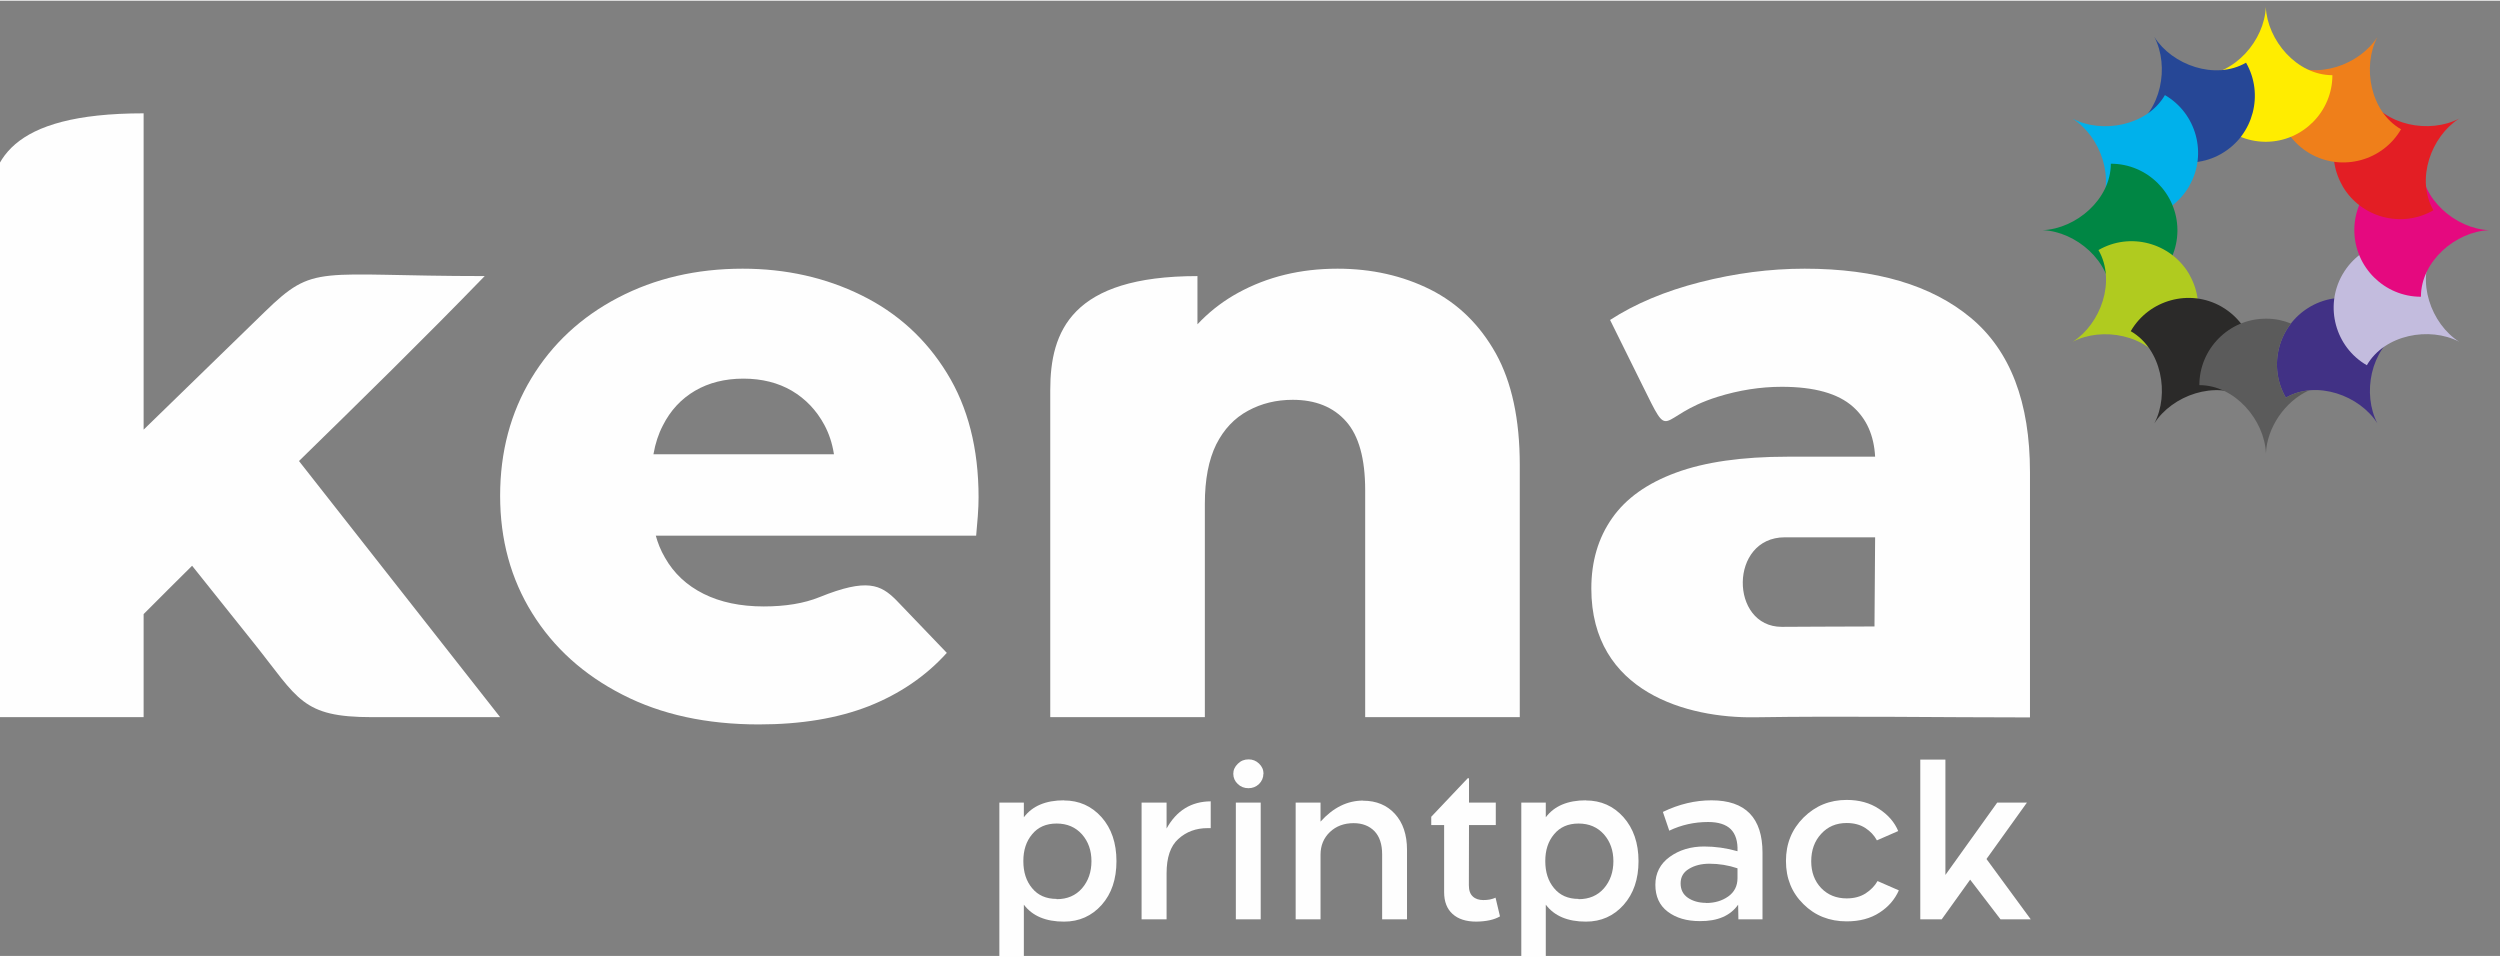 <?xml version="1.0" encoding="UTF-8"?>
<!DOCTYPE svg PUBLIC "-//W3C//DTD SVG 1.1//EN" "http://www.w3.org/Graphics/SVG/1.1/DTD/svg11.dtd">
<!-- Creator: CorelDRAW 2020 (64-Bit) -->
<svg xmlns="http://www.w3.org/2000/svg" xml:space="preserve" width="196px" height="75px" version="1.1" style="shape-rendering:geometricPrecision; text-rendering:geometricPrecision; image-rendering:optimizeQuality; fill-rule:evenodd; clip-rule:evenodd"
viewBox="0 0 196 74.89"
 xmlns:xlink="http://www.w3.org/1999/xlink"
 xmlns:xodm="http://www.corel.com/coreldraw/odm/2003">
 <rect x="0" y="0" width="196" height="74.89" fill="#808080" stroke="none"/>
 <defs>
  <style type="text/css">
   <![CDATA[
    .fil12 {fill:#5B5B5B}
    .fil11 {fill:#2B2A29}
    .fil6 {fill:#FFED00}
    .fil5 {fill:#EF7F1A}
    .fil3 {fill:#E5097F}
    .fil4 {fill:#E31E24}
    .fil2 {fill:#C3BCDE}
    .fil10 {fill:#B0CB1F}
    .fil8 {fill:#00B1EB}
    .fil1 {fill:#413185}
    .fil9 {fill:#008644}
    .fil7 {fill:#264796}
    .fil0 {fill:#FEFEFE;fill-rule:nonzero}
   ]]>
  </style>
 </defs>
 <g id="Layer_x0020_1">
  <path class="fil0" d="M104.86 21.01c2.68,0 5.1,0.55 7.27,1.63 2.17,1.09 3.88,2.76 5.14,5.01 1.25,2.25 1.88,5.17 1.88,8.74l0 19.78 -12.12 0 0 -17.8c0,-2.47 -0.5,-4.27 -1.5,-5.39 -1,-1.13 -2.4,-1.69 -4.18,-1.69 -1.28,0 -2.45,0.28 -3.51,0.86 -1.06,0.57 -1.89,1.45 -2.49,2.64 -0.59,1.2 -0.89,2.75 -0.89,4.66l0 16.72 -12.12 0c0,-10.64 0,-15.01 0,-25.65 0,-4.61 1.67,-8.93 11.54,-8.93l0 3.78c0.03,-0.03 0,0 0.03,-0.03 0.1,-0.11 0.2,-0.21 0.29,-0.3 0.86,-0.85 1.81,-1.56 2.87,-2.14 2.3,-1.26 4.89,-1.89 7.79,-1.89z"/>
  <path class="fil0" d="M59.5 56.74c-4.09,0 -7.65,-0.77 -10.69,-2.33 -3.04,-1.55 -5.4,-3.68 -7.08,-6.38 -1.68,-2.7 -2.52,-5.77 -2.52,-9.22 0,-3.44 0.82,-6.51 2.45,-9.21 1.64,-2.71 3.91,-4.81 6.8,-6.32 2.89,-1.51 6.15,-2.27 9.76,-2.27 3.4,0 6.51,0.7 9.31,2.08 2.81,1.38 5.05,3.41 6.7,6.09 1.66,2.68 2.49,5.93 2.49,9.76 0,0.43 -0.02,0.92 -0.06,1.47 -0.04,0.55 -0.09,1.06 -0.13,1.53l-24.32 0 -0.8 0 0 -0.01 0 0c0.16,0.58 0.38,1.15 0.72,1.73 0.7,1.24 1.71,2.18 3.03,2.84 1.32,0.66 2.89,0.99 4.72,0.99 1.7,0 3.16,-0.24 4.37,-0.73 3.73,-1.51 4.8,-0.97 6,0.22l3.98 4.15c-1.65,1.83 -3.7,3.22 -6.12,4.18 -2.43,0.95 -5.3,1.43 -8.61,1.43zm-7.93 -21.18l13.82 0c0,0.04 0,0.05 -0.02,-0.07 -0.13,-0.81 -0.38,-1.56 -0.74,-2.23 -0.62,-1.15 -1.47,-2.04 -2.55,-2.68 -1.08,-0.63 -2.35,-0.95 -3.8,-0.95 -1.44,0 -2.71,0.32 -3.79,0.95 -1.09,0.64 -1.93,1.55 -2.52,2.72 -0.35,0.67 -0.59,1.41 -0.73,2.21l-0.01 0.05 0.34 0z"/>
  <path class="fil0" d="M11.26 33.63l9.49 -9.23c3.95,-3.84 4.03,-2.81 17.25,-2.81 -4.83,4.98 -9.7,9.75 -14.56,14.5l15.77 20.08 -10.05 0c-5.51,0 -5.76,-1.43 -9.22,-5.76l-4.88 -6.11c-1.27,1.25 -2.53,2.52 -3.8,3.79l0 4.53c0,1.18 0,2.37 0,3.55l-3.49 0 -8.63 0c0,-14.67 0,-24.89 0,-39.56 0,-3.91 1.43,-7.78 12.12,-7.78l0 24.8z"/>
  <path class="fil0" d="M137.57 56.18c-5.23,0.08 -12.81,-1.94 -12.81,-10.09 0,-2.13 0.54,-3.97 1.63,-5.52 1.08,-1.55 2.75,-2.74 5.01,-3.57 2.25,-0.83 5.16,-1.25 8.74,-1.25l6.87 0c-0.09,-1.67 -0.67,-2.97 -1.74,-3.92 -1.17,-1.04 -3.03,-1.56 -5.58,-1.56 -1.66,0 -3.34,0.26 -5.04,0.79 -4.87,1.53 -3.55,3.8 -5.92,-0.98l-2.5 -5.05c1.96,-1.27 4.31,-2.26 7.05,-2.96 2.74,-0.7 5.48,-1.06 8.2,-1.06 5.61,0 9.96,1.29 13.04,3.86 3.09,2.58 4.63,6.61 4.63,12.09l0 19.23c-7.16,0 -14.42,-0.12 -21.58,-0.01zm9.44 -14.11l-7.08 0c-4.38,0 -4.33,7.02 -0.24,7.02 0.72,0 4.81,-0.03 7.27,-0.03 0.01,-2.31 0.03,-4.61 0.05,-6.99z"/>
  <path class="fil0" d="M83.42 62.69c-1.43,0 -2.48,0.44 -3.15,1.33l0 -1.15 -1.92 0 0 12.52 1.92 0 0 -4.52c0.67,0.89 1.72,1.33 3.15,1.33 1.19,0 2.17,-0.44 2.95,-1.31 0.78,-0.88 1.16,-2.02 1.16,-3.43 0,-1.42 -0.39,-2.57 -1.17,-3.45 -0.78,-0.87 -1.76,-1.31 -2.95,-1.31l0.01 -0.01zm-0.58 7.73c-0.82,0 -1.46,-0.28 -1.92,-0.84 -0.47,-0.56 -0.69,-1.27 -0.69,-2.13 0,-0.84 0.22,-1.54 0.69,-2.1 0.46,-0.56 1.1,-0.84 1.92,-0.84 0.83,0 1.49,0.29 1.99,0.85 0.49,0.56 0.74,1.26 0.74,2.1 0,0.85 -0.25,1.56 -0.74,2.13 -0.5,0.57 -1.16,0.85 -1.99,0.85l0 -0.02z"/>
  <path id="1" class="fil0" d="M91.46 64.89l0 -2.02 -1.96 0 0 9.15 1.96 0 0 -3.6c0,-1.25 0.3,-2.14 0.92,-2.7 0.63,-0.57 1.39,-0.85 2.3,-0.85l0.24 0 0 -2.1c-1.52,0.01 -2.68,0.72 -3.46,2.13l0 -0.01z"/>
  <path id="2" class="fil0" d="M99.06 60.61c0,-0.31 -0.12,-0.58 -0.35,-0.8 -0.23,-0.22 -0.5,-0.33 -0.82,-0.33 -0.33,0 -0.61,0.11 -0.84,0.34 -0.24,0.23 -0.36,0.49 -0.36,0.79 0,0.31 0.12,0.58 0.35,0.8 0.23,0.22 0.51,0.33 0.84,0.33 0.32,0 0.6,-0.11 0.83,-0.33 0.22,-0.22 0.34,-0.49 0.34,-0.8l0.01 0zm-2.17 11.41l1.95 0 0 -9.15 -1.95 0 0 9.15z"/>
  <path id="3" class="fil0" d="M106.87 62.71c-1.24,0 -2.35,0.55 -3.34,1.65l0 -1.49 -1.95 0 0 9.15 1.95 0 0 -5.07c0,-0.72 0.25,-1.31 0.73,-1.77 0.49,-0.47 1.12,-0.7 1.87,-0.7 0.68,0 1.23,0.22 1.63,0.63 0.4,0.42 0.6,1.03 0.6,1.81l0 5.1 1.95 0 0 -5.45c0,-1.19 -0.32,-2.13 -0.95,-2.82 -0.62,-0.68 -1.46,-1.03 -2.49,-1.03l0 -0.01z"/>
  <path id="4" class="fil0" d="M115.17 64.63l2.1 0 0 -1.76 -2.1 0 0 -1.91 -0.1 0 -2.86 3.02 0 0.65 1.01 0 0 5.27c0,0.73 0.22,1.3 0.66,1.7 0.44,0.4 1.06,0.6 1.86,0.6 0.8,-0.01 1.42,-0.15 1.86,-0.41l-0.35 -1.47 -0.11 0.05c-0.07,0.03 -0.19,0.06 -0.35,0.1 -0.17,0.03 -0.33,0.04 -0.5,0.04 -0.34,0 -0.62,-0.09 -0.82,-0.28 -0.21,-0.19 -0.31,-0.48 -0.31,-0.88l0.01 -4.72z"/>
  <path id="5" class="fil0" d="M124.34 62.69c-1.43,0 -2.48,0.44 -3.15,1.33l0 -1.15 -1.92 0 0 12.52 1.92 0 0 -4.52c0.67,0.89 1.72,1.33 3.15,1.33 1.19,0 2.17,-0.44 2.95,-1.31 0.78,-0.88 1.17,-2.02 1.17,-3.43 0,-1.42 -0.4,-2.57 -1.18,-3.45 -0.78,-0.87 -1.76,-1.31 -2.95,-1.31l0.01 -0.01zm-0.58 7.73c-0.82,0 -1.46,-0.28 -1.92,-0.84 -0.47,-0.56 -0.69,-1.27 -0.69,-2.13 0,-0.84 0.22,-1.54 0.69,-2.1 0.46,-0.56 1.1,-0.84 1.92,-0.84 0.83,0 1.49,0.29 1.99,0.85 0.49,0.56 0.74,1.26 0.74,2.1 0,0.85 -0.25,1.56 -0.74,2.13 -0.5,0.57 -1.16,0.85 -1.99,0.85l0 -0.02z"/>
  <path id="6" class="fil0" d="M136.3 72.02l1.88 0 0 -5.22c0,-2.73 -1.33,-4.11 -4,-4.11 -1.28,0 -2.55,0.3 -3.81,0.91l0.5 1.47c0.94,-0.45 1.96,-0.68 3.05,-0.68 0.8,0 1.39,0.19 1.77,0.56 0.38,0.38 0.56,0.96 0.53,1.73 -0.88,-0.25 -1.75,-0.37 -2.62,-0.37 -1.04,0 -1.94,0.27 -2.69,0.81 -0.75,0.54 -1.13,1.28 -1.13,2.19 0,0.91 0.32,1.62 0.97,2.11 0.65,0.49 1.48,0.74 2.52,0.74 1.39,0.01 2.39,-0.42 3,-1.29 0,0.12 0,0.31 0.01,0.57 0.01,0.26 0.01,0.46 0.01,0.59l0.01 -0.01zm-2.53 -1.29c-0.58,0 -1.06,-0.14 -1.44,-0.4 -0.38,-0.26 -0.57,-0.64 -0.57,-1.13 0,-0.5 0.22,-0.88 0.66,-1.14 0.43,-0.26 0.96,-0.4 1.6,-0.4 0.75,0 1.49,0.12 2.2,0.36l0 0.77c0,0.62 -0.25,1.1 -0.73,1.44 -0.48,0.34 -1.06,0.51 -1.73,0.51l0.01 -0.01z"/>
  <path id="7" class="fil0" d="M140.02 67.46c0,1.35 0.46,2.48 1.37,3.37 0.9,0.9 2.04,1.35 3.39,1.35 1.02,0 1.88,-0.23 2.58,-0.69 0.7,-0.45 1.2,-1.04 1.51,-1.74l-1.67 -0.73c-0.22,0.39 -0.54,0.71 -0.94,0.97 -0.41,0.26 -0.9,0.39 -1.48,0.39 -0.81,0 -1.48,-0.27 -2,-0.81 -0.52,-0.55 -0.78,-1.25 -0.78,-2.1 0,-0.87 0.26,-1.59 0.78,-2.15 0.52,-0.57 1.18,-0.85 2,-0.85 0.57,0 1.06,0.13 1.46,0.39 0.4,0.26 0.7,0.58 0.91,0.97l1.67 -0.73c-0.29,-0.7 -0.8,-1.28 -1.51,-1.74 -0.71,-0.47 -1.55,-0.7 -2.53,-0.7 -1.33,0 -2.45,0.46 -3.38,1.38 -0.92,0.92 -1.38,2.05 -1.38,3.4l0 0.02z"/>
  <polygon id="8" class="fil0" points="155.74,67.29 158.91,62.87 156.58,62.87 152.52,68.54 152.52,59.5 150.55,59.5 150.55,72.02 152.23,72.02 154.46,68.91 156.84,72.02 159.21,72.02 "/>
  <path class="fil1" d="M181.07 24.02c-2.45,1.45 -3.29,4.63 -1.86,7.1 2.42,-1.4 5.79,-0.17 7.18,2.02 -1.2,-2.3 -0.56,-5.84 1.86,-7.24 -1.42,-2.47 -4.6,-3.34 -7.08,-1.94 -0.03,0.02 -0.06,0.04 -0.1,0.06z"/>
  <path class="fil2" d="M183.63 21.5c-1.4,2.48 -0.54,5.66 1.93,7.08 1.4,-2.42 4.93,-3.05 7.24,-1.84 -2.2,-1.4 -3.41,-4.78 -2.01,-7.2 -2.47,-1.43 -5.66,-0.59 -7.1,1.86 -0.02,0.03 -0.04,0.07 -0.06,0.1z"/>
  <path class="fil3" d="M184.58 18.04c0.03,2.85 2.36,5.17 5.22,5.17 0,-2.8 2.74,-5.11 5.34,-5.22 -2.6,-0.11 -5.34,-2.43 -5.34,-5.23 -2.85,0 -5.19,2.32 -5.22,5.16 0,0.04 0,0.08 0,0.12z"/>
  <path class="fil4" d="M183.67 14.56c1.45,2.46 4.64,3.3 7.11,1.87 -1.4,-2.42 -0.18,-5.79 2.02,-7.19 -2.31,1.21 -5.85,0.57 -7.25,-1.86 -2.47,1.43 -3.33,4.61 -1.93,7.08 0.02,0.04 0.03,0.07 0.05,0.1z"/>
  <path class="fil5" d="M181.15 12.01c2.48,1.4 5.66,0.54 7.09,-1.93 -2.43,-1.4 -3.05,-4.93 -1.85,-7.24 -1.39,2.19 -4.78,3.41 -7.2,2.01 -1.43,2.47 -0.59,5.65 1.86,7.1 0.04,0.02 0.07,0.04 0.1,0.06z"/>
  <path class="fil6" d="M177.69 11.06c2.85,-0.03 5.17,-2.37 5.17,-5.22 -2.8,0 -5.1,-2.75 -5.22,-5.34 -0.11,2.59 -2.43,5.34 -5.23,5.34 0,2.85 2.32,5.19 5.17,5.22 0.04,0 0.07,0 0.11,0z"/>
  <path class="fil7" d="M174.22 11.96c2.45,-1.44 3.29,-4.63 1.87,-7.1 -2.43,1.4 -5.8,0.18 -7.19,-2.02 1.2,2.31 0.56,5.84 -1.86,7.24 1.43,2.47 4.6,3.34 7.08,1.94 0.03,-0.02 0.07,-0.04 0.1,-0.06z"/>
  <path class="fil8" d="M171.66 14.48c1.4,-2.47 0.54,-5.65 -1.93,-7.08 -1.4,2.42 -4.93,3.05 -7.24,1.85 2.2,1.39 3.42,4.77 2.02,7.2 2.47,1.42 5.65,0.58 7.1,-1.87 0.01,-0.03 0.03,-0.06 0.05,-0.1z"/>
  <path class="fil9" d="M170.71 17.95c-0.03,-2.85 -2.36,-5.17 -5.22,-5.17 0,2.8 -2.74,5.1 -5.34,5.21 2.6,0.11 5.34,2.43 5.34,5.23 2.86,0 5.19,-2.31 5.22,-5.16 0,-0.04 0,-0.08 0,-0.11z"/>
  <path class="fil10" d="M171.62 21.42c-1.45,-2.45 -4.63,-3.3 -7.1,-1.87 1.4,2.43 0.17,5.8 -2.02,7.19 2.3,-1.2 5.84,-0.57 7.24,1.86 2.47,-1.43 3.33,-4.6 1.93,-7.08 -0.01,-0.03 -0.03,-0.07 -0.05,-0.1z"/>
  <path class="fil11" d="M174.14 23.97c-2.48,-1.4 -5.66,-0.53 -7.09,1.94 2.43,1.4 3.05,4.93 1.85,7.23 1.39,-2.19 4.78,-3.41 7.2,-2.01 1.43,-2.47 0.59,-5.65 -1.86,-7.1 -0.04,-0.02 -0.07,-0.04 -0.1,-0.06z"/>
  <path class="fil12" d="M177.6 24.93c-2.85,0.02 -5.17,2.36 -5.17,5.21 2.8,0 5.11,2.75 5.22,5.35 0.08,-2 1.47,-4.08 3.38,-4.94 -0.63,0.06 -1.26,0.24 -1.82,0.57 -1.09,-1.88 -0.86,-4.19 0.4,-5.81 -0.59,-0.24 -1.23,-0.38 -1.9,-0.38 -0.03,0 -0.07,0 -0.11,0z"/>
 </g>
</svg>
